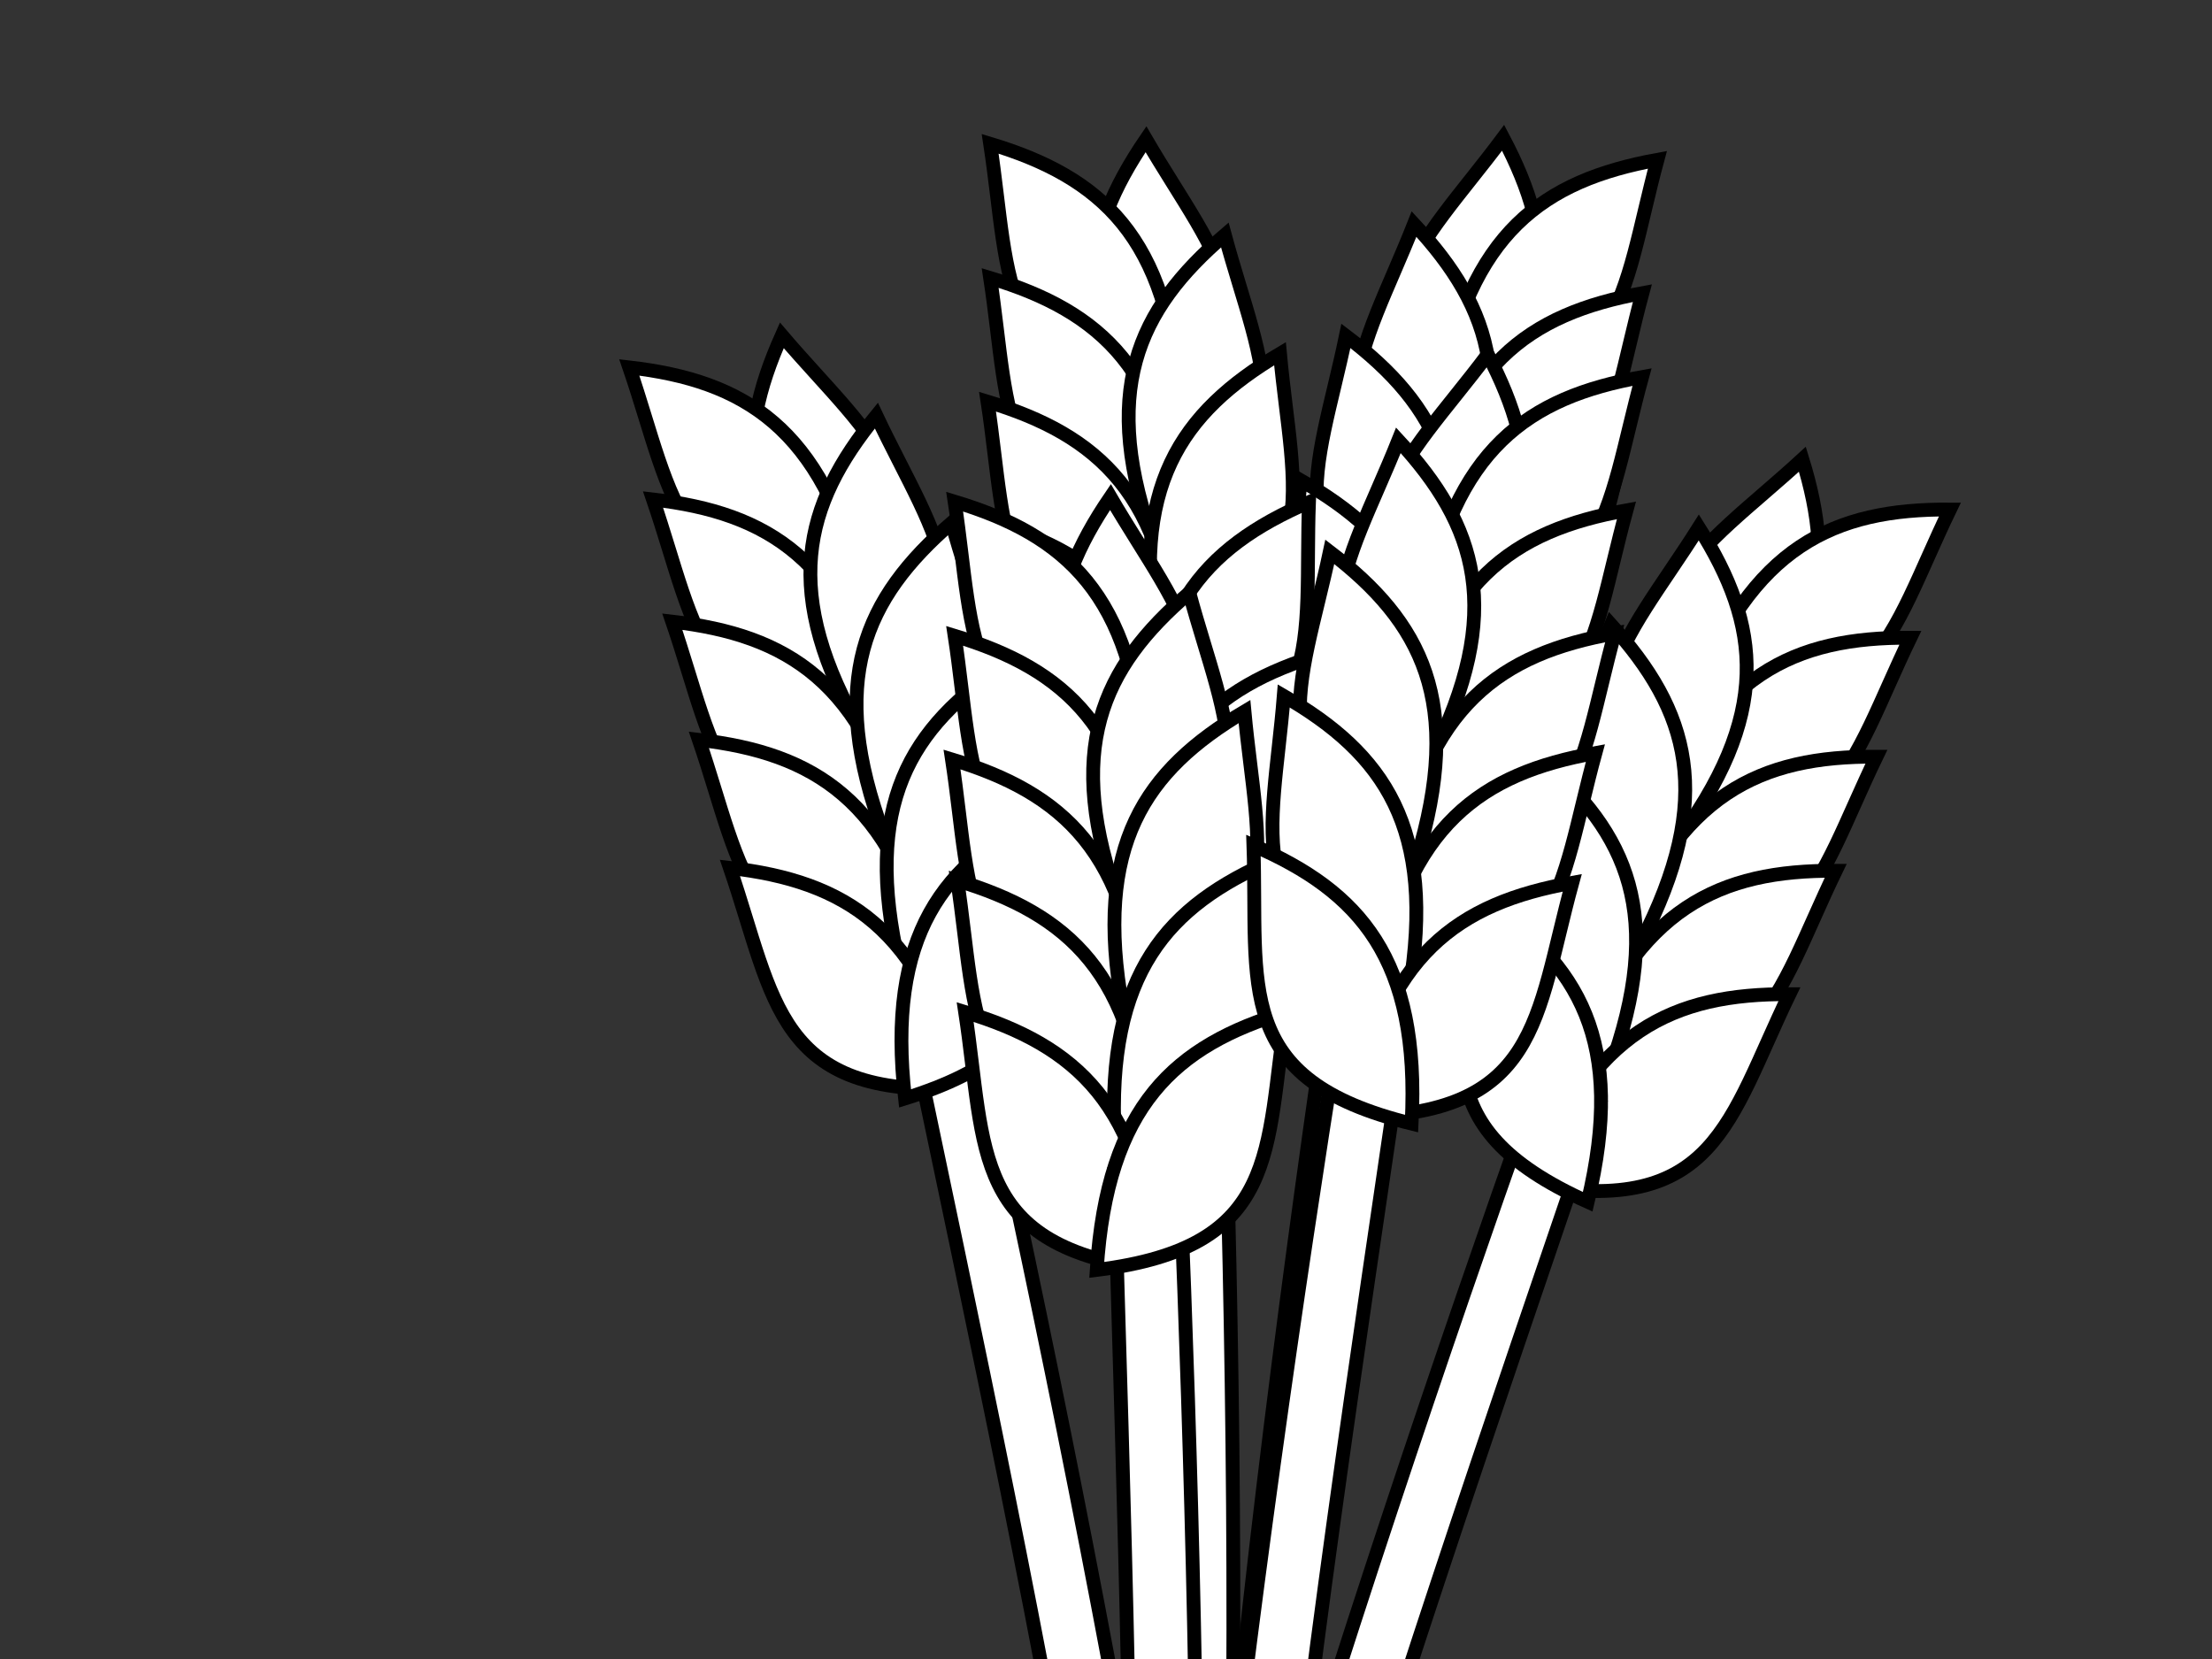 <?xml version="1.0"?><svg width="640" height="480" xmlns="http://www.w3.org/2000/svg" xmlns:xlink="http://www.w3.org/1999/xlink">
 <rect width="100%" height="100%" fill="#333333" stroke="none"/>
 <defs>
  <linearGradient id="linearGradient2832">
   <stop offset="0" id="stop2834" stop-color="#b27d00"/>
   <stop offset="1" id="stop2836" stop-color="#624500"/>
  </linearGradient>
  <linearGradient y2="0.927" x2="0.822" y1="1.205" x1="0.14" id="svg_1" xlink:href="#linearGradient2832"/>
 </defs>
 <g>
  <title>Layer 1</title>
  <g id="g3782">
   <path id="path3784" d="m420.321,131.281c31.807,-35.685 30.178,-61.893 14.575,-91.419c-24.25,32.503 -47.321,48.865 -14.575,91.419z" stroke-width="4" stroke="#000000" fill-rule="evenodd" fill="#ffffff"/>
   <path id="path3786" d="m416.715,114.22c8.376,-47.063 29.979,-61.99 62.832,-67.985c-10.548,39.157 -9.14,67.406 -62.832,67.985z" stroke-width="4" stroke="#000000" fill-rule="evenodd" fill="#ffffff"/>
   <path id="path3788" d="m412.36,152.799c8.376,-47.063 29.979,-61.99 62.832,-67.985c-10.548,39.157 -9.14,67.406 -62.832,67.985z" stroke-width="4" stroke="#000000" fill-rule="evenodd" fill="#ffffff"/>
   <path id="path3790" d="m418.938,156.878c21.378,-42.756 12.959,-67.628 -9.816,-92.052c-14.916,37.71 -32.911,59.531 9.816,92.052z" stroke-width="4" stroke="#000000" fill-rule="evenodd" fill="#ffffff"/>
   <path id="path3792" d="m409.104,188.438c8.376,-47.063 29.979,-61.99 62.832,-67.985c-10.548,39.157 -9.14,67.406 -62.832,67.985z" stroke-width="4" stroke="#000000" fill-rule="evenodd" fill="#ffffff"/>
   <path id="path3794" d="m414.839,186.19c13.742,-45.785 1.189,-68.848 -25.431,-89.012c-8.239,39.707 -22.232,64.287 25.431,89.012z" stroke-width="4" stroke="#000000" fill-rule="evenodd" fill="#ffffff"/>
   <path id="path3796" d="m403.664,223.064c8.376,-47.063 29.979,-61.99 62.832,-67.985c-10.548,39.157 -9.14,67.406 -62.832,67.985z" stroke-width="4" stroke="#000000" fill-rule="evenodd" fill="#ffffff"/>
   <path id="path3798" d="m412.883,223.946c7.766,-47.167 -7.637,-68.433 -36.62,-85.023c-3.087,40.435 -13.817,66.605 36.62,85.023z" stroke-width="4" stroke="#000000" fill-rule="evenodd" fill="#ffffff"/>
   <path id="path3800" d="m397.126,260.631c8.376,-47.063 29.979,-61.99 62.832,-67.985c-10.548,39.157 -9.14,67.406 -62.832,67.985z" stroke-width="4" stroke="#000000" fill-rule="evenodd" fill="#ffffff"/>
   <path id="path3802" d="m345.149,767.663l26.35,12.309c-16.054,-166.506 12.855,-352.226 40.254,-545.057l-19.461,2.033c-22.813,147.573 -54.023,379.789 -47.142,530.714z" stroke-width="4" stroke="#000000" fill-rule="evenodd" fill="#ffffff"/>
   <path id="path3804" d="m413.768,262.509c2.325,-47.746 -15.408,-67.112 -46.098,-80.28c1.555,40.523 -6.114,67.747 46.098,80.28z" stroke-width="4" stroke="#000000" fill-rule="evenodd" fill="#ffffff"/>
  </g>
  <g id="g3655">
   <path id="path1345" d="m335.797,132.759c-27.604,-39.027 -23.046,-64.887 -4.23,-92.476c20.452,35.018 41.542,53.864 4.23,92.476z" stroke-width="4" stroke="#000000" fill-rule="evenodd" fill="#ffffff"/>
   <path id="path1341" d="m341.294,116.21c-3.045,-47.705 -22.838,-64.96 -54.81,-74.603c6.09,40.093 1.523,68.006 54.81,74.603z" stroke-width="4" stroke="#000000" fill-rule="evenodd" fill="#ffffff"/>
   <path id="path1333" d="m341.294,155.034c-3.045,-47.705 -22.838,-64.96 -54.81,-74.603c6.09,40.093 1.523,68.005 54.81,74.603z" stroke-width="4" stroke="#000000" fill-rule="evenodd" fill="#ffffff"/>
   <path id="path1339" d="m334.3,158.35c-16.448,-44.884 -5.293,-68.654 20.078,-90.37c10.592,39.145 26.026,62.847 -20.078,90.37z" stroke-width="4" stroke="#000000" fill-rule="evenodd" fill="#ffffff"/>
   <path id="path1331" d="m340.533,190.813c-3.045,-47.705 -22.838,-64.96 -54.81,-74.603c6.09,40.093 1.523,68.006 54.81,74.603z" stroke-width="4" stroke="#000000" fill-rule="evenodd" fill="#ffffff"/>
   <path id="path1337" d="m335.086,187.936c-8.521,-47.037 6.54,-68.547 35.254,-85.598c3.734,40.38 14.882,66.375 -35.254,85.598z" stroke-width="4" stroke="#000000" fill-rule="evenodd" fill="#ffffff"/>
   <path id="path1329" d="m342.055,225.831c-3.045,-47.705 -22.838,-64.96 -54.81,-74.603c6.09,40.093 1.522,68.006 54.81,74.603z" stroke-width="4" stroke="#000000" fill-rule="evenodd" fill="#ffffff"/>
   <path id="path1335" d="m332.796,225.673c-2.427,-47.741 15.263,-67.145 45.924,-80.379c-1.468,40.526 6.26,67.734 -45.924,80.379z" stroke-width="4" stroke="#000000" fill-rule="evenodd" fill="#ffffff"/>
   <path id="path1327" d="m344.339,263.893c-3.045,-47.705 -22.838,-64.96 -54.81,-74.603c6.09,40.093 1.522,68.005 54.81,74.603z" stroke-width="4" stroke="#000000" fill-rule="evenodd" fill="#ffffff"/>
   <path id="path1323" d="m339.122,773.554l-27.564,9.276c34.627,-163.654 26.729,-351.444 21.13,-546.13l19.11,4.203c6.118,149.2 11.088,383.451 -12.676,532.651z" stroke-width="4" stroke="#000000" fill-rule="evenodd" fill="#ffffff"/>
   <path id="path1325" d="m327.591,263.893c3.045,-47.705 22.838,-64.96 54.81,-74.603c-6.09,40.093 -1.522,68.005 -54.81,74.603z" stroke-width="4" stroke="#000000" fill-rule="evenodd" fill="#ffffff"/>
  </g>
  <g id="g3668">
   <path id="path3670" d="m246.731,187.292c-34.072,-33.529 -34.161,-59.787 -20.522,-90.27c26.324,30.848 50.416,45.666 20.522,90.27z" stroke-width="4" stroke="#000000" fill-rule="evenodd" fill="#ffffff"/>
   <path id="path3672" d="m249.214,170.032c-11.436,-46.414 -33.969,-59.896 -67.143,-63.731c13.086,38.383 13.528,66.664 67.143,63.731z" stroke-width="4" stroke="#000000" fill-rule="evenodd" fill="#ffffff"/>
   <path id="path3674" d="m256.082,208.244c-11.436,-46.414 -33.969,-59.896 -67.143,-63.731c13.086,38.383 13.528,66.664 67.143,63.731z" stroke-width="4" stroke="#000000" fill-rule="evenodd" fill="#ffffff"/>
   <path id="path3676" d="m249.785,212.744c-24.129,-41.266 -17.354,-66.635 3.775,-92.496c17.35,36.654 36.733,57.252 -3.775,92.496z" stroke-width="4" stroke="#000000" fill-rule="evenodd" fill="#ffffff"/>
   <path id="path3678" d="m261.662,243.593c-11.436,-46.414 -33.969,-59.896 -67.143,-63.731c13.086,38.383 13.528,66.664 67.143,63.731z" stroke-width="4" stroke="#000000" fill-rule="evenodd" fill="#ffffff"/>
   <path id="path3680" d="m255.792,241.725c-16.707,-44.788 -5.689,-68.623 19.556,-90.484c10.818,39.083 26.389,62.696 -19.556,90.484z" stroke-width="4" stroke="#000000" fill-rule="evenodd" fill="#ffffff"/>
   <path id="path3682" d="m269.355,277.789c-11.436,-46.415 -33.969,-59.896 -67.143,-63.731c13.086,38.383 13.528,66.664 67.143,63.731z" stroke-width="4" stroke="#000000" fill-rule="evenodd" fill="#ffffff"/>
   <path id="path3684" d="m260.213,279.273c-10.834,-46.559 3.145,-68.786 30.982,-87.235c5.724,40.147 18.143,65.559 -30.982,87.235z" stroke-width="4" stroke="#000000" fill-rule="evenodd" fill="#ffffff"/>
   <path id="path3686" d="m278.336,314.848c-11.436,-46.414 -33.969,-59.896 -67.143,-63.731c13.086,38.383 13.528,66.664 67.143,63.731z" stroke-width="4" stroke="#000000" fill-rule="evenodd" fill="#ffffff"/>
   <path id="path3688" d="m363.358,817.395l-25.488,14.006c5.131,-167.199 -35.861,-350.631 -75.811,-541.257l19.552,0.756c32.415,145.766 78.743,375.443 81.747,526.495z" stroke-width="4" stroke="#000000" fill-rule="evenodd" fill="#ffffff"/>
   <path id="path3690" d="m261.852,317.811c-5.442,-47.492 10.986,-67.976 40.749,-83.122c1.098,40.538 10.531,67.203 -40.749,83.122z" stroke-width="4" stroke="#000000" fill-rule="evenodd" fill="#ffffff"/>
  </g>
  <g id="g3736">
   <path id="path3738" d="m490.184,219.988c37.881,-29.158 41.148,-55.212 31.299,-87.122c-29.865,27.435 -55.573,39.227 -31.299,87.122z" stroke-width="4" stroke="#000000" fill-rule="evenodd" fill="#ffffff"/>
   <path id="path3740" d="m489.808,202.554c16.971,-44.689 40.97,-55.344 74.365,-55.135c-17.637,36.517 -21.499,64.536 -74.365,55.135z" stroke-width="4" stroke="#000000" fill-rule="evenodd" fill="#ffffff"/>
   <path id="path3742" d="m478.365,239.653c16.971,-44.689 40.97,-55.344 74.365,-55.135c-17.637,36.517 -21.499,64.536 -74.365,55.135z" stroke-width="4" stroke="#000000" fill-rule="evenodd" fill="#ffffff"/>
   <path id="path3744" d="m484.071,244.883c28.947,-38.042 25.293,-64.045 7.45,-92.274c-21.66,34.284 -43.394,52.384 -7.45,92.274z" stroke-width="4" stroke="#000000" fill-rule="evenodd" fill="#ffffff"/>
   <path id="path3746" d="m468.547,274.068c16.971,-44.689 40.97,-55.344 74.365,-55.135c-17.637,36.517 -21.499,64.536 -74.365,55.135z" stroke-width="4" stroke="#000000" fill-rule="evenodd" fill="#ffffff"/>
   <path id="path3748" d="m474.6,272.924c22.006,-42.436 13.955,-67.43 -8.459,-92.187c-15.47,37.486 -33.785,59.04 8.459,92.187z" stroke-width="4" stroke="#000000" fill-rule="evenodd" fill="#ffffff"/>
   <path id="path3750" d="m456.771,307.081c16.971,-44.689 40.97,-55.344 74.365,-55.135c-17.637,36.517 -21.499,64.536 -74.365,55.135z" stroke-width="4" stroke="#000000" fill-rule="evenodd" fill="#ffffff"/>
   <path id="path3752" d="m465.666,309.66c16.391,-44.905 5.205,-68.662 -20.194,-90.345c-10.542,39.159 -25.946,62.88 20.194,90.345z" stroke-width="4" stroke="#000000" fill-rule="evenodd" fill="#ffffff"/>
   <path id="path3754" d="m443.37,342.78c16.971,-44.689 40.97,-55.344 74.365,-55.135c-17.637,36.517 -21.499,64.536 -74.365,55.135z" stroke-width="4" stroke="#000000" fill-rule="evenodd" fill="#ffffff"/>
   <path id="path3756" d="m298.135,831.342l23.606,16.989c15.147,-166.592 78.044,-343.713 140.777,-528.102l-19.5,-1.616c-49.823,140.77 -123.615,363.152 -144.882,512.73z" stroke-width="4" stroke="#000000" fill-rule="evenodd" fill="#ffffff"/>
   <path id="path3758" d="m459.374,347.717c11.151,-46.484 -2.677,-68.807 -30.387,-87.445c-5.998,40.107 -18.589,65.434 30.387,87.445z" stroke-width="4" stroke="#000000" fill-rule="evenodd" fill="#ffffff"/>
  </g>
  <g id="g3828">
   <path id="path3830" d="m325.52,236.292c-27.604,-39.027 -23.046,-64.887 -4.23,-92.476c20.452,35.018 41.542,53.864 4.23,92.476z" stroke-width="4" stroke="#000000" fill-rule="evenodd" fill="#ffffff"/>
   <path id="path3832" d="m331.017,219.743c-3.045,-47.705 -22.838,-64.96 -54.81,-74.603c6.09,40.093 1.523,68.006 54.81,74.603z" stroke-width="4" stroke="#000000" fill-rule="evenodd" fill="#ffffff"/>
   <path id="path3834" d="m331.017,258.567c-3.045,-47.705 -22.838,-64.96 -54.81,-74.603c6.09,40.093 1.523,68.005 54.81,74.603z" stroke-width="4" stroke="#000000" fill-rule="evenodd" fill="#ffffff"/>
   <path id="path3836" d="m324.023,261.883c-16.448,-44.884 -5.293,-68.654 20.078,-90.37c10.592,39.145 26.026,62.847 -20.078,90.37z" stroke-width="4" stroke="#000000" fill-rule="evenodd" fill="#ffffff"/>
   <path id="path3838" d="m330.256,294.346c-3.045,-47.705 -22.838,-64.96 -54.81,-74.603c6.09,40.093 1.523,68.005 54.81,74.603z" stroke-width="4" stroke="#000000" fill-rule="evenodd" fill="#ffffff"/>
   <path id="path3840" d="m324.809,291.469c-8.521,-47.037 6.54,-68.547 35.254,-85.598c3.734,40.38 14.882,66.375 -35.254,85.598z" stroke-width="4" stroke="#000000" fill-rule="evenodd" fill="#ffffff"/>
   <path id="path3842" d="m331.778,329.364c-3.045,-47.705 -22.838,-64.961 -54.81,-74.603c6.09,40.093 1.522,68.006 54.81,74.603z" stroke-width="4" stroke="#000000" fill-rule="evenodd" fill="#ffffff"/>
   <path id="path3844" d="m322.519,329.206c-2.427,-47.741 15.263,-67.145 45.924,-80.379c-1.468,40.526 6.26,67.734 -45.924,80.379z" stroke-width="4" stroke="#000000" fill-rule="evenodd" fill="#ffffff"/>
   <path id="path3846" d="m334.062,367.426c-3.045,-47.705 -22.838,-64.96 -54.81,-74.603c6.09,40.093 1.522,68.005 54.81,74.603z" stroke-width="4" stroke="#000000" fill-rule="evenodd" fill="#ffffff"/>
   <path id="path3848" d="m328.845,877.087l-27.563,9.276c34.627,-163.654 26.729,-351.444 21.13,-546.13l19.11,4.203c6.118,149.2 11.087,383.45 -12.677,532.651l0,0z" stroke-width="4" stroke="#000000" fill-rule="evenodd" fill="#ffffff"/>
   <path id="path3850" d="m317.314,367.426c3.045,-47.705 22.838,-64.96 54.81,-74.603c-6.09,40.093 -1.522,68.005 -54.81,74.603z" stroke-width="4" stroke="#000000" fill-rule="evenodd" fill="#ffffff"/>
  </g>
  <g id="g3874">
   <path id="path3876" d="m415.522,193.896c31.953,-35.554 30.433,-61.768 14.952,-91.358c-24.384,32.403 -47.522,48.669 -14.952,91.358z" stroke-width="4" stroke="#000000" fill-rule="evenodd" fill="#ffffff"/>
   <path id="path3878" d="m411.986,176.82c8.57,-47.028 30.234,-61.865 63.111,-67.726c-10.709,39.113 -9.418,67.367 -63.111,67.726z" stroke-width="4" stroke="#000000" fill-rule="evenodd" fill="#ffffff"/>
   <path id="path3880" d="m407.473,215.381c8.57,-47.028 30.234,-61.865 63.111,-67.726c-10.709,39.113 -9.418,67.367 -63.111,67.726z" stroke-width="4" stroke="#000000" fill-rule="evenodd" fill="#ffffff"/>
   <path id="path3882" d="m414.034,219.487c21.554,-42.667 13.238,-67.574 -9.437,-92.091c-15.071,37.648 -33.156,59.395 9.437,92.091z" stroke-width="4" stroke="#000000" fill-rule="evenodd" fill="#ffffff"/>
   <path id="path3884" d="m404.07,251.006c8.57,-47.028 30.234,-61.865 63.111,-67.726c-10.709,39.113 -9.418,67.367 -63.111,67.726z" stroke-width="4" stroke="#000000" fill-rule="evenodd" fill="#ffffff"/>
   <path id="path3886" d="m409.814,248.782c13.931,-45.728 1.473,-68.842 -25.064,-89.116c-8.403,39.673 -22.497,64.195 25.064,89.116z" stroke-width="4" stroke="#000000" fill-rule="evenodd" fill="#ffffff"/>
   <path id="path3888" d="m398.487,285.609c8.57,-47.028 30.234,-61.865 63.111,-67.726c-10.709,39.113 -9.418,67.367 -63.111,67.726z" stroke-width="4" stroke="#000000" fill-rule="evenodd" fill="#ffffff"/>
   <path id="path3890" d="m407.702,286.53c7.961,-47.135 -7.355,-68.464 -36.269,-85.172c-3.253,40.422 -14.091,66.547 36.269,85.172z" stroke-width="4" stroke="#000000" fill-rule="evenodd" fill="#ffffff"/>
   <path id="path3892" d="m391.794,323.149c8.57,-47.028 30.234,-61.865 63.111,-67.726c-10.709,39.113 -9.418,67.368 -63.111,67.726z" stroke-width="4" stroke="#000000" fill-rule="evenodd" fill="#ffffff"/>
   <path id="path3894" d="m337.729,829.96l26.299,12.418c-15.368,-166.57 14.306,-352.169 42.499,-544.884l-19.469,1.953c-23.421,147.478 -55.587,379.562 -49.328,530.514z" stroke-width="4" stroke="#000000" fill-rule="evenodd" fill="#ffffff"/>
   <path id="path3896" d="m408.428,325.096c2.521,-47.736 -15.131,-67.175 -45.766,-80.469c1.388,40.529 -6.393,67.721 45.766,80.469z" stroke-width="4" stroke="#000000" fill-rule="evenodd" fill="#ffffff"/>
  </g>
  <path id="path2072" d="m628.494,568.437" stroke-miterlimit="4" stroke-linejoin="round" stroke-linecap="round" stroke-width="5.031" stroke="#000000" fill="url(#svg_1)"/>
 </g>
</svg>